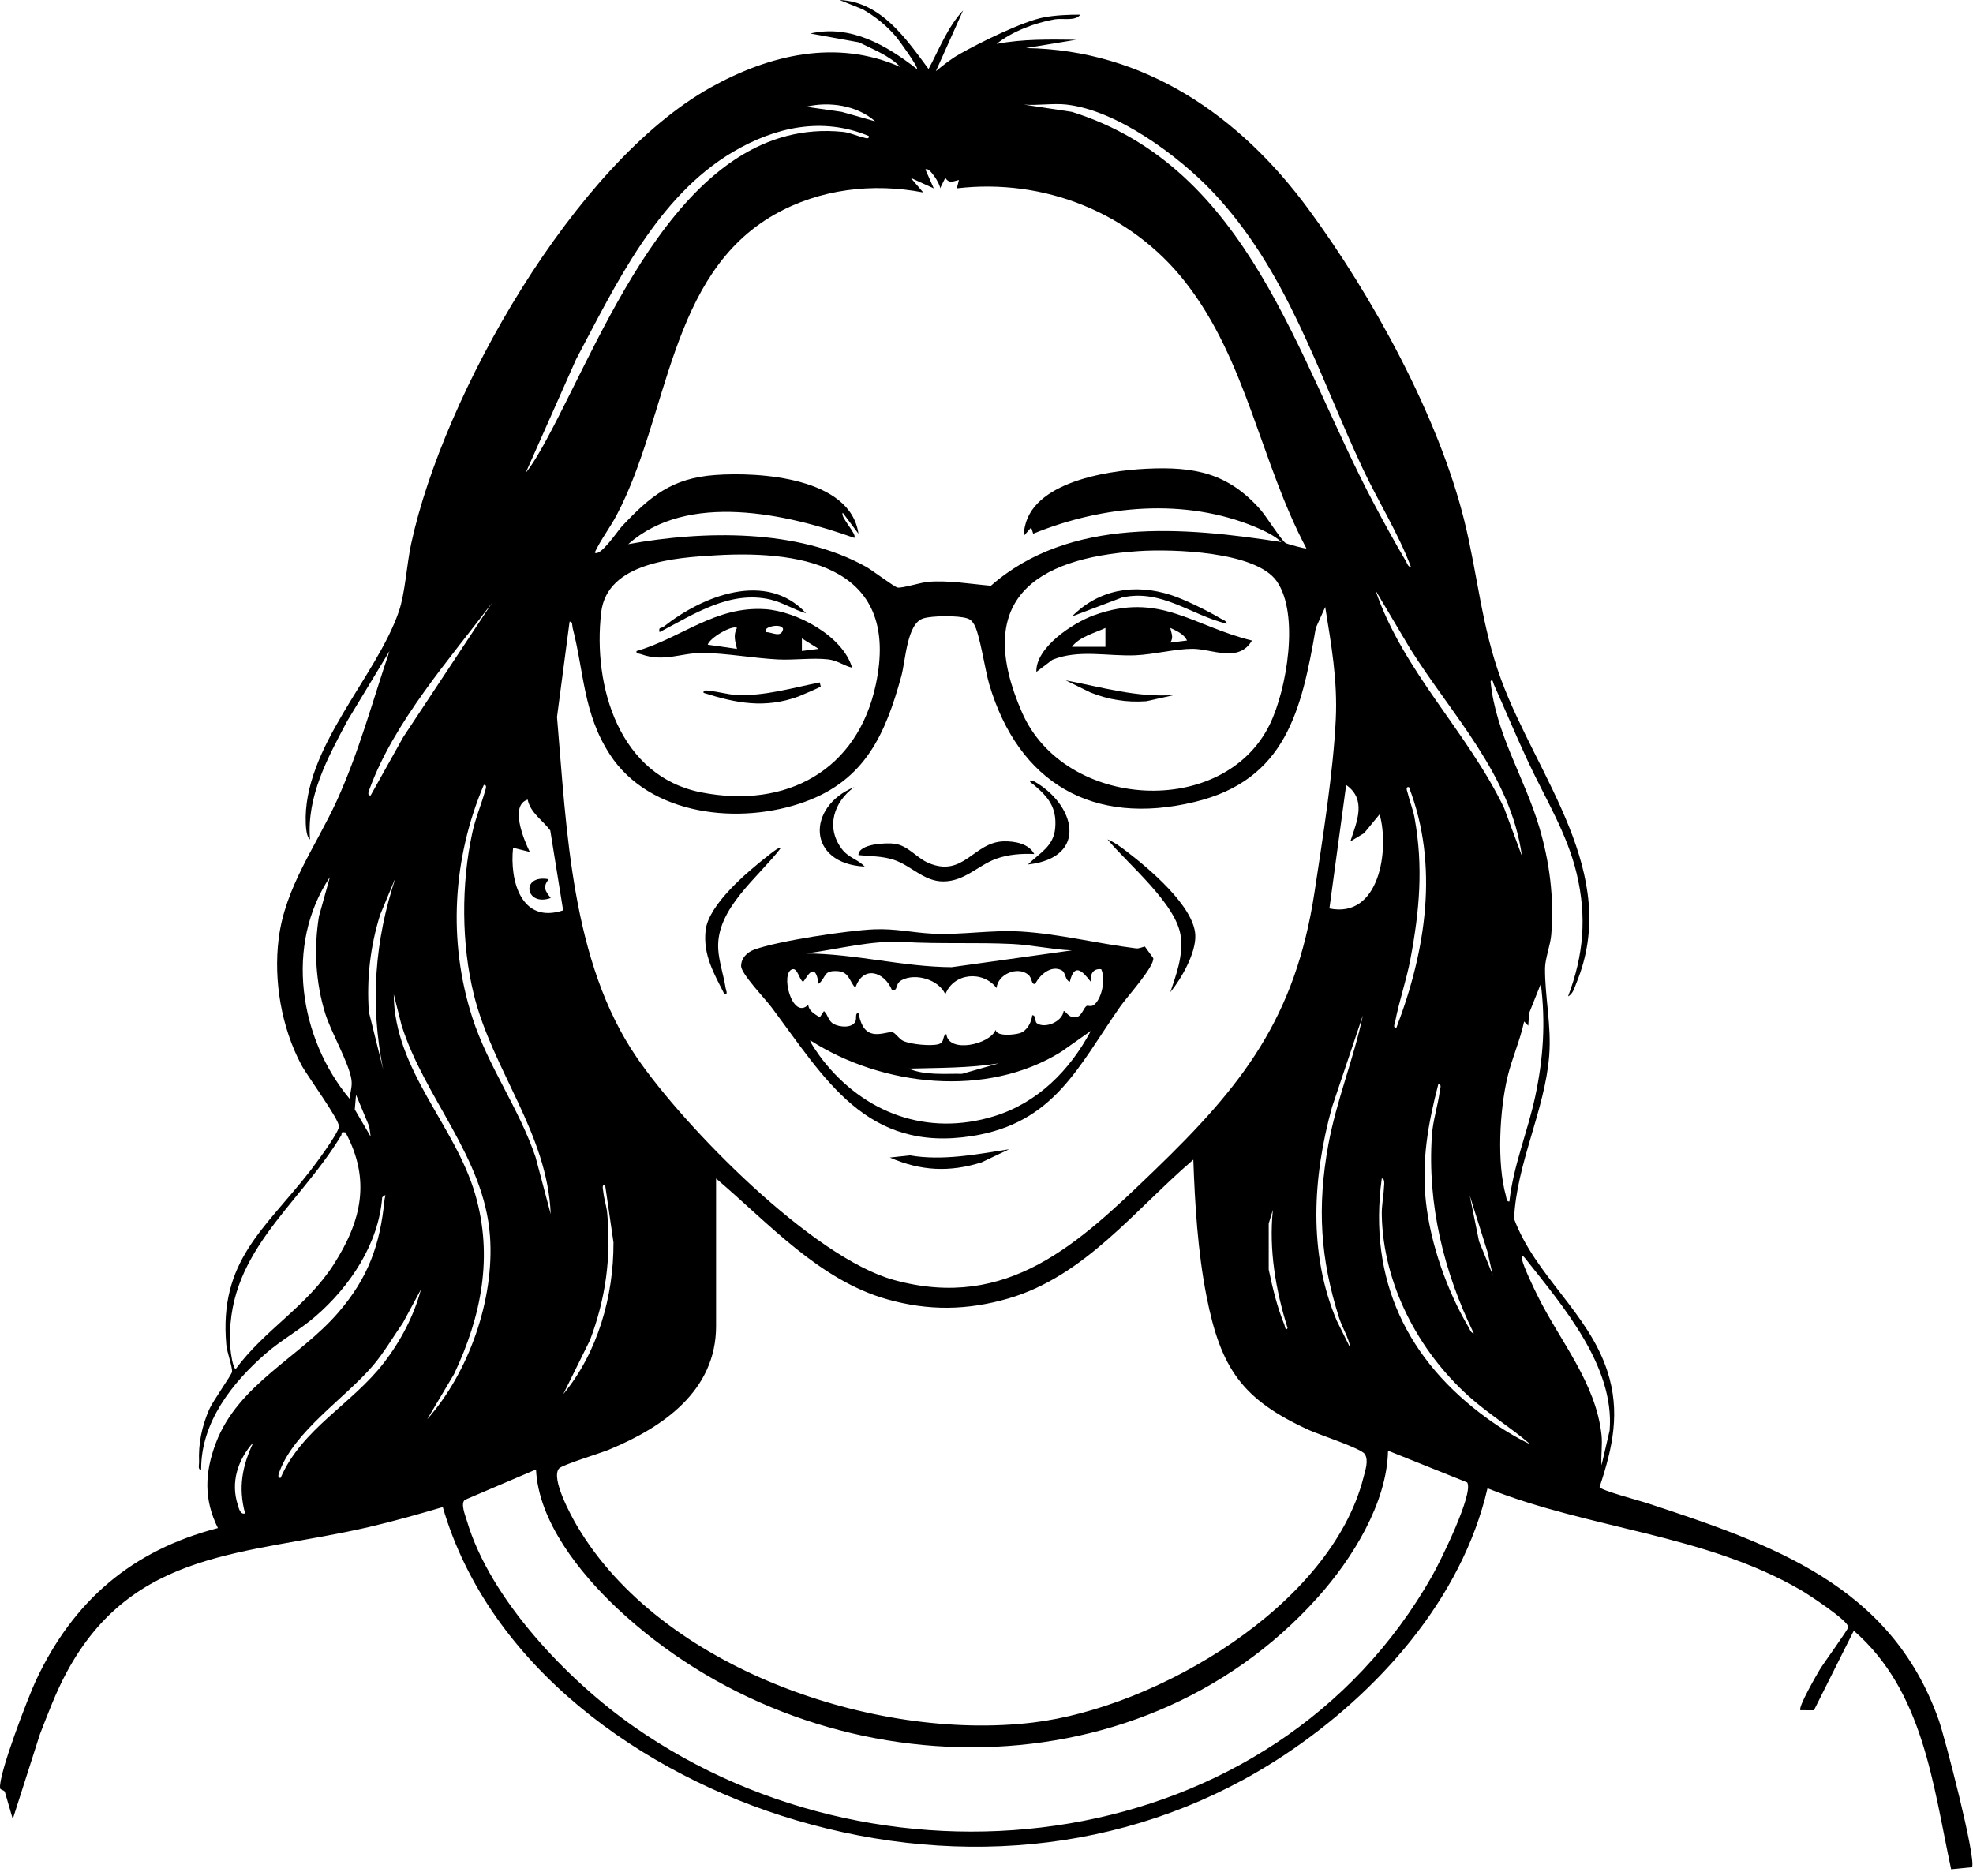<?xml version="1.0" encoding="utf-8"?>
<svg xmlns="http://www.w3.org/2000/svg" fill="none" height="100%" overflow="visible" preserveAspectRatio="none" style="display: block;" viewBox="0 0 81 77" width="100%">
<g id="Union">
<path d="M40.294 47.719C38.973 48.132 37.801 48.072 36.532 47.521L37.352 47.431V47.432C38.708 47.662 40.087 47.39 41.429 47.18L40.294 47.719Z" fill="black"/>
<path clip-rule="evenodd" d="M35.884 38.151C36.755 38.113 37.467 38.289 38.29 38.33C39.47 38.389 40.688 38.169 41.902 38.241C43.485 38.336 45.065 38.739 46.634 38.932C46.766 38.949 46.881 38.882 47.002 38.858L47.346 39.334C47.399 39.677 46.263 40.932 46 41.307C44.257 43.795 43.286 46.105 39.902 46.638C35.56 47.322 33.869 44.279 31.667 41.343C31.407 40.997 30.425 39.973 30.425 39.658H30.426C30.426 39.332 30.675 39.091 30.961 38.986C31.941 38.626 34.804 38.197 35.884 38.151ZM43.571 43.175C40.515 45.086 36.221 44.604 33.266 42.709C33.219 42.758 33.677 43.387 33.745 43.476C35.467 45.7 38.065 46.665 40.807 45.825C42.597 45.277 43.919 43.943 44.782 42.323L43.571 43.175ZM40.999 43.655C39.778 43.851 38.536 43.834 37.305 43.869C37.978 44.155 38.782 44.071 39.495 44.083L40.999 43.655ZM43.58 39.83C43.149 39.61 42.679 40.025 42.503 40.39C42.326 40.439 42.389 40.147 42.203 40.003C41.756 39.658 40.962 39.998 40.914 40.561C40.34 39.828 39.151 39.939 38.81 40.819C38.543 40.215 37.586 39.935 37.023 40.235C36.709 40.402 36.904 40.68 36.619 40.646C36.306 39.882 35.425 39.61 35.114 40.56C34.844 40.23 34.855 39.88 34.342 39.865C33.792 39.848 33.934 40.108 33.611 40.389C33.439 39.301 33.05 40.299 32.965 40.301C32.817 40.228 32.748 39.743 32.537 39.788L32.54 39.789C32.008 39.904 32.518 41.906 33.181 41.249C33.21 41.517 33.455 41.633 33.656 41.763L33.827 41.507C34.008 41.674 33.995 41.915 34.236 42.042C34.476 42.169 34.974 42.216 35.117 41.937C35.182 41.808 35.088 41.582 35.243 41.593C35.316 41.931 35.432 42.346 35.821 42.433C36.147 42.506 36.487 42.34 36.645 42.379C36.764 42.408 36.903 42.644 37.073 42.728C37.37 42.875 38.233 42.956 38.536 42.865C38.806 42.783 38.666 42.523 38.852 42.452C38.936 43.252 40.639 42.885 40.873 42.28C40.922 42.56 41.629 42.485 41.866 42.414C42.165 42.323 42.344 41.973 42.378 41.679C42.538 41.667 42.473 41.938 42.567 42.005C42.897 42.241 43.609 41.949 43.667 41.507C43.727 41.466 43.888 41.839 44.205 41.753C44.411 41.704 44.491 41.369 44.608 41.298C44.678 41.256 44.794 41.374 44.956 41.214C45.252 40.921 45.391 40.174 45.21 39.789C44.868 39.749 44.751 40.001 44.781 40.304C44.426 39.845 44.104 39.524 43.921 40.304C43.712 40.239 43.766 39.924 43.58 39.83ZM37.089 38.671C35.759 38.596 34.4 38.972 33.092 39.143C35.104 39.15 37.065 39.694 39.069 39.705L44.007 39.015C43.201 38.982 42.362 38.791 41.562 38.753C40.052 38.681 38.647 38.759 37.089 38.671Z" fill="black" fill-rule="evenodd"/>
<path d="M31.506 35.148C31.593 35.081 31.994 34.744 32.062 34.804C31.143 36.016 29.383 37.303 29.486 38.97C29.517 39.474 29.71 40.05 29.789 40.557H29.788C29.803 40.648 29.903 40.838 29.742 40.818C29.311 39.964 28.858 39.203 28.968 38.197C29.085 37.131 30.685 35.79 31.506 35.148Z" fill="black"/>
<path d="M45.468 34.46C45.719 34.556 46.02 34.775 46.235 34.939C47.141 35.632 49.012 37.191 49.072 38.381C49.109 39.115 48.504 40.172 48.047 40.733C48.298 39.978 48.57 39.274 48.476 38.455C48.326 37.131 46.296 35.466 45.468 34.46Z" fill="black"/>
<path d="M38.723 36.185H38.722L38.723 36.185L38.723 36.185Z" fill="black"/>
<path d="M41.214 34.539C41.663 34.53 42.233 34.631 42.46 35.06C41.934 35.036 41.392 35.075 40.894 35.256C40.154 35.525 39.599 36.184 38.723 36.185C37.922 36.185 37.402 35.527 36.685 35.294C36.201 35.138 35.74 35.157 35.242 35.103C35.251 34.631 36.403 34.59 36.739 34.639C37.278 34.717 37.633 35.216 38.105 35.421C39.564 36.053 39.965 34.564 41.214 34.539Z" fill="black"/>
<path d="M35.07 32.312C34.237 32.914 33.89 33.957 34.555 34.845C34.835 35.22 35.205 35.266 35.499 35.576C33.128 35.455 33.105 33.119 35.07 32.312Z" fill="black"/>
<path d="M42.416 32.054C44.151 33.009 44.719 35.203 42.203 35.49C42.68 35.007 43.257 34.76 43.321 33.986C43.39 33.133 43.029 32.717 42.432 32.21C42.356 32.146 42.153 32.042 42.416 32.054Z" fill="black"/>
<path d="M22.609 36.865C21.572 37.241 21.351 35.886 22.523 36.093C22.271 36.431 22.384 36.565 22.609 36.865Z" fill="black"/>
<path d="M33.695 28.184C33.66 28.221 32.891 28.551 32.772 28.595C31.405 29.093 30.229 28.872 28.883 28.443C28.863 28.289 29.076 28.359 29.172 28.368C29.496 28.397 29.897 28.512 30.215 28.529V28.528C31.36 28.59 32.538 28.237 33.654 28.015L33.695 28.184Z" fill="black"/>
<path clip-rule="evenodd" d="M26.132 26.727C27.978 26.189 29.361 24.872 31.416 25.009C32.696 25.093 34.603 26.104 34.983 27.412C34.628 27.323 34.383 27.113 33.996 27.069C33.358 26.997 32.59 27.106 31.93 27.072C30.949 27.022 29.786 26.811 28.841 26.804L28.84 26.805C27.947 26.798 27.274 27.199 26.305 26.852C26.222 26.822 26.107 26.843 26.132 26.727ZM32.921 26.724L33.609 26.637L32.922 26.209L32.921 26.208V26.724ZM30.258 25.78C30.068 25.643 29.134 26.183 29.055 26.466L30.257 26.638C30.187 26.339 30.091 26.073 30.257 25.78H30.258ZM32.148 25.823C32.094 25.557 31.255 25.744 31.46 25.95C31.697 25.954 32.079 26.205 32.148 25.823Z" fill="black" fill-rule="evenodd"/>
<path d="M27.24 25.73C28.851 24.456 31.464 23.412 33.093 25.177C32.597 25.034 32.141 24.734 31.637 24.615C29.968 24.224 28.489 25.214 27.078 25.951C27.023 25.727 27.15 25.801 27.24 25.73Z" fill="black"/>
<path d="M43.753 27.93C45.236 28.21 46.687 28.646 48.218 28.531L47.057 28.787C46.245 28.844 45.51 28.725 44.758 28.424L43.753 27.93Z" fill="black"/>
<path d="M43.753 27.93C43.752 27.93 43.751 27.93 43.75 27.93V27.929L43.753 27.93Z" fill="black"/>
<path clip-rule="evenodd" d="M44.906 25.26C47.604 24.283 48.931 25.69 51.398 26.296C50.85 27.23 49.756 26.635 48.953 26.635C48.277 26.635 47.352 26.87 46.632 26.9L46.633 26.901C45.479 26.95 44.292 26.647 43.207 27.085L42.547 27.584C42.511 26.58 44.052 25.57 44.906 25.26ZM45.382 25.779C44.93 25.994 44.316 26.141 44.007 26.553H45.382V25.779ZM48.046 25.779C48.088 26.01 48.191 26.158 48.046 26.38L48.734 26.294C48.599 26.021 48.305 25.901 48.047 25.779H48.046Z" fill="black" fill-rule="evenodd"/>
<path d="M50.367 25.606V25.607C50.367 25.607 50.367 25.606 50.367 25.606L50.367 25.606Z" fill="black"/>
<path d="M44.008 25.307C45.125 24.184 46.583 23.951 48.069 24.425C48.638 24.607 49.59 25.081 50.111 25.391C50.204 25.447 50.346 25.478 50.367 25.606C48.901 25.257 47.686 24.166 46.066 24.528L44.008 25.307Z" fill="black"/>
<path d="M37.908 7.902L37.906 7.904L37.904 7.901C37.905 7.901 37.907 7.902 37.908 7.902Z" fill="black"/>
<path clip-rule="evenodd" d="M34.468 0C36.175 0.073 37.203 1.599 38.121 2.833C38.56 2.017 38.896 1.12 39.538 0.429L38.422 2.921C38.731 2.668 39.045 2.417 39.395 2.219C40.213 1.755 41.988 0.873 42.87 0.709C43.333 0.623 43.878 0.6 44.351 0.602C44.139 0.884 43.633 0.736 43.299 0.794C42.491 0.934 41.549 1.292 40.914 1.802C41.991 1.596 43.083 1.62 44.178 1.632L42.117 1.974C46.999 2.044 50.901 4.764 53.702 8.565C56.332 12.133 59.058 17.087 60.121 21.395C60.665 23.599 60.825 25.718 61.623 27.886C63.097 31.894 66.562 35.867 64.72 40.347C64.642 40.537 64.579 40.807 64.375 40.904C65.016 39.212 65.151 37.635 64.729 35.865C64.337 34.219 63.459 32.815 62.754 31.31C62.257 30.249 61.807 29.164 61.327 28.095C61.3 28.035 61.279 27.836 61.194 27.972C61.401 30.122 62.598 31.939 63.195 33.963C63.62 35.404 63.807 36.859 63.686 38.368C63.652 38.797 63.434 39.356 63.43 39.744C63.419 40.911 63.7 42.104 63.6 43.352C63.423 45.576 62.255 47.785 62.159 50.037C63.029 52.363 65.202 53.894 65.982 56.269C66.535 57.95 66.212 59.422 65.669 61.047C65.711 61.183 67.317 61.607 67.599 61.7C72.72 63.383 77.624 65.06 79.587 70.594H79.588C79.84 71.305 81.138 76.294 80.96 76.655L80.103 76.74C79.354 73.25 78.963 69.428 76.106 66.945L74.469 70.212L73.914 70.208C73.809 70.089 74.574 68.769 74.704 68.55C74.864 68.281 75.868 66.908 75.878 66.8C75.902 66.54 74.226 65.446 73.915 65.266C69.953 62.977 65.269 62.775 61.068 61.098C60.017 65.647 56.563 69.498 52.75 72.033C46.764 76.013 39.519 76.748 32.664 74.72C26.377 72.86 20.079 68.406 18.178 61.87C17.17 62.166 16.157 62.453 15.133 62.691C10.128 63.852 5.473 63.553 2.725 68.673C2.293 69.476 1.969 70.347 1.638 71.196L0.524 74.677L0.205 73.581C0.194 73.487 0.017 73.486 0.005 73.416C-0.086 72.886 1.17 69.636 1.481 68.974C3.018 65.707 5.42 63.645 8.946 62.731C8.363 61.558 8.405 60.454 8.858 59.25C9.768 56.833 12.288 55.739 13.889 53.882C15.114 52.461 15.604 51.108 15.787 49.249C15.801 49.115 15.901 48.97 15.691 49.153C15.54 51.072 14.365 52.823 12.94 54.05C12.322 54.582 11.539 55.021 10.922 55.556C9.527 56.765 8.25 58.391 8.258 60.326C8.108 60.346 8.177 60.132 8.173 60.027C8.139 59.261 8.284 58.565 8.587 57.862C8.728 57.535 9.512 56.433 9.525 56.32C9.547 56.117 9.318 55.51 9.291 55.212C8.981 51.757 10.872 50.462 12.725 48.079C12.967 47.768 13.872 46.554 13.916 46.256C13.956 45.989 12.606 44.158 12.37 43.713C11.555 42.179 11.226 40.263 11.44 38.543C11.703 36.416 12.969 34.752 13.833 32.858C14.733 30.883 15.295 28.78 15.992 26.726L14.26 29.59C13.457 31.106 12.586 32.677 12.727 34.46C12.587 34.384 12.559 33.963 12.553 33.82C12.422 30.707 15.456 27.802 16.378 25.092C16.635 24.337 16.697 23.167 16.879 22.326C18.203 16.19 23.583 6.713 29.169 3.594C31.57 2.252 34.339 1.586 36.961 2.748C36.495 2.272 35.849 2.031 35.266 1.738L33.266 1.375C34.925 0.998 36.395 1.859 37.647 2.835C37.715 2.763 36.898 1.638 36.786 1.506C36.399 1.052 35.934 0.676 35.417 0.382L34.468 0ZM56.984 59.554C56.942 61.708 55.513 63.997 54.105 65.57C46.615 73.941 33.25 73.482 25.312 66.001C23.806 64.58 22.106 62.46 22.006 60.326L19.085 61.572C18.896 61.725 19.104 62.215 19.168 62.434C20.12 65.661 23.314 68.987 26.019 70.88C36.497 78.215 52.275 76.221 58.803 64.681L58.802 64.682C59.111 64.137 60.516 61.31 60.234 60.857L56.984 59.554ZM48.991 47.608C46.609 49.646 44.536 52.39 41.408 53.303C39.716 53.797 38.127 53.82 36.426 53.341C33.626 52.553 31.543 50.199 29.398 48.381V54.44C29.398 57.105 27.206 58.599 25.012 59.507V59.509C24.653 59.658 23.089 60.13 22.952 60.284C22.601 60.68 23.443 62.224 23.69 62.642C27.141 68.493 35.903 71.495 42.406 70.715C47.508 70.103 54.635 65.924 55.977 60.653C56.051 60.358 56.2 59.954 56.029 59.692C55.875 59.456 54.164 58.901 53.746 58.71C50.988 57.453 50.116 56.176 49.532 53.212C49.175 51.396 49.056 49.455 48.991 47.608ZM10.405 59.208C9.764 59.922 9.457 60.846 9.764 61.786C9.807 61.916 9.86 62.191 10.062 62.13V62.129C9.774 61.072 9.943 60.177 10.405 59.208ZM16.543 54.303C16.133 54.892 15.771 55.522 15.303 56.07C14.17 57.396 12.093 58.744 11.476 60.409C11.447 60.489 11.364 60.689 11.522 60.669C12.392 58.651 14.447 57.652 15.768 55.935H15.769C16.447 55.054 16.995 54.016 17.281 52.936L16.543 54.303ZM62.609 51.65C62.511 51.526 62.451 51.516 62.483 51.691V51.69C62.54 51.994 62.965 52.873 63.125 53.197C64.044 55.059 65.517 56.763 65.749 58.908C65.793 59.302 65.719 59.753 65.749 60.155L66.082 58.725C66.296 56.085 64.152 53.606 62.609 51.65ZM56.727 48.381C56.161 52.533 57.766 55.854 61.082 58.248C61.606 58.627 62.242 59.018 62.828 59.294C62.018 58.596 61.091 58.033 60.295 57.316C58.22 55.446 56.786 52.725 56.728 49.884C56.719 49.468 56.799 49.156 56.816 48.771C56.821 48.677 56.874 48.366 56.727 48.381ZM16.164 40.819C16.189 43.944 18.683 46.189 19.51 49.031C20.255 51.591 19.76 54.045 18.644 56.404L17.539 58.264C19.248 56.342 20.306 53.338 20.116 50.745C19.878 47.495 17.43 45.086 16.485 42.087L16.164 40.819ZM24.842 48.64C24.689 48.62 24.76 48.832 24.768 48.928C24.794 49.208 24.902 49.518 24.928 49.801C25.097 51.617 24.866 53.316 24.22 55.02L23.125 57.233C24.538 55.531 25.197 53.21 25.186 51.003L24.842 48.64ZM14.186 46.491C13.963 46.443 14.053 46.538 14.007 46.614C12.218 49.583 9.168 51.504 9.462 55.384C9.474 55.541 9.554 56.149 9.676 56.201C10.883 54.568 12.595 53.642 13.707 51.898C14.84 50.121 15.232 48.441 14.186 46.491ZM54.688 45.441C53.894 48.295 53.698 51.447 54.882 54.222L55.437 55.342C55.375 54.914 55.116 54.532 54.983 54.121C54.197 51.674 54.072 49.533 54.532 47.004C54.861 45.193 55.575 43.476 55.953 41.679L54.688 45.441ZM59.047 44.515C58.625 46.142 58.354 47.671 58.542 49.358C58.733 51.078 59.409 52.998 60.291 54.484C60.347 54.578 60.378 54.721 60.507 54.74C59.275 52.226 58.595 49.439 58.785 46.616C58.826 45.998 59.03 45.398 59.109 44.791C59.121 44.698 59.205 44.495 59.047 44.515ZM52.086 50.228V52.118C52.254 52.911 52.428 53.645 52.733 54.395C52.758 54.457 52.769 54.662 52.861 54.524H52.861C52.37 52.951 52.09 51.317 52.257 49.67L52.086 50.228ZM54.02 25.778C53.435 29.166 52.787 32.019 49.047 32.922C44.857 33.934 41.818 32.138 40.614 28.098C40.443 27.526 40.218 25.99 39.988 25.63C39.91 25.508 39.86 25.438 39.715 25.388C39.344 25.261 38.268 25.273 37.901 25.388C37.23 25.596 37.179 27.122 37.004 27.756C36.35 30.139 35.517 32.015 33.052 32.913C30.391 33.883 26.678 33.505 25.031 30.963H25.032C23.943 29.285 23.981 27.599 23.51 25.78C23.485 25.682 23.516 25.501 23.384 25.522L22.868 29.433C23.264 34.06 23.45 39.493 26.149 43.423C28.119 46.291 33.356 51.629 36.704 52.548C41.373 53.83 44.288 51.041 47.361 48.081C51.008 44.571 53.18 41.796 53.965 36.638C54.297 34.45 54.737 31.699 54.84 29.52C54.915 27.924 54.657 26.477 54.406 24.919L54.02 25.778ZM60.721 50.96L61.28 52.333L61.066 51.389L60.336 49.069L60.721 50.96ZM19.91 32.488C19.933 32.405 20.018 32.204 19.861 32.226C18.582 35.24 18.382 38.635 19.388 41.764C20.035 43.776 21.31 45.501 21.987 47.501L22.609 49.842C22.481 46.545 20.223 43.932 19.454 40.837H19.455C18.939 38.758 18.933 36.295 19.387 34.2C19.522 33.58 19.745 33.067 19.91 32.488ZM62.779 41.586L62.741 42.107V42.106L62.571 41.935C62.407 42.714 62.071 43.445 61.888 44.218C61.566 45.58 61.446 47.739 61.823 49.085C61.848 49.174 61.844 49.345 61.967 49.325C62.126 47.857 62.718 46.461 63.027 45.013C63.359 43.456 63.459 41.977 63.257 40.389L62.779 41.586ZM14.565 45.546L15.217 46.661L15.16 46.248L14.617 44.944L14.565 45.546ZM13.543 36.008C11.685 38.78 12.281 42.636 14.359 45.115C14.369 44.83 14.471 44.621 14.428 44.321C14.329 43.64 13.59 42.373 13.353 41.61C12.955 40.321 12.88 38.946 13.094 37.619L13.543 36.008ZM15.606 37.553C15.199 38.857 15.049 40.173 15.143 41.538L15.733 43.911C15.183 41.234 15.38 38.591 16.249 36.006L15.606 37.553ZM57.842 32.311C57.681 32.292 57.776 32.484 57.796 32.572C57.871 32.9 58.013 33.236 58.076 33.582L58.075 33.583C58.438 35.581 58.276 37.399 57.903 39.376C57.742 40.233 57.439 41.102 57.279 41.931C57.263 42.02 57.167 42.213 57.327 42.193C58.533 39.055 59.089 35.528 57.842 32.311ZM21.663 32.826C20.919 33.062 21.501 34.469 21.75 34.974L21.064 34.803C20.919 36.151 21.394 37.943 23.119 37.373L22.591 34.091C22.281 33.672 21.778 33.376 21.663 32.826ZM54.578 37.293V37.294C56.64 37.721 57.047 34.877 56.639 33.429L56 34.206L55.437 34.544C55.707 33.723 56.114 32.824 55.266 32.225L54.578 37.293ZM56.469 24.233C57.601 27.562 60.248 30.041 61.751 33.173L62.483 35.146C62.016 31.788 59.617 29.376 57.893 26.631L56.469 24.233ZM35.959 28.087C36.949 23.389 33.187 22.572 29.381 22.797C27.724 22.895 24.921 23.078 24.681 25.144C24.328 28.19 25.43 31.872 28.792 32.53C32.276 33.212 35.212 31.635 35.959 28.087ZM20.202 24.748C18.458 27.06 16.172 29.644 15.172 32.393H15.171C15.142 32.474 15.058 32.673 15.217 32.654L16.557 30.255L20.202 24.748ZM52.415 23.86C51.557 22.63 48.123 22.533 46.74 22.625C42.405 22.912 39.961 24.683 41.958 29.247C43.707 33.246 50.233 33.631 52.132 29.734C52.822 28.317 53.362 25.215 52.415 23.86ZM38.594 7.732C38.615 7.573 38.141 6.82 37.992 6.96L38.335 7.733L37.391 7.304L37.904 7.901C35.831 7.501 33.65 7.758 31.805 8.803C27.445 11.275 27.468 17.064 25.32 21.139C25.042 21.666 24.67 22.144 24.416 22.683C24.634 22.882 25.372 21.776 25.531 21.607C26.688 20.379 27.572 19.632 29.354 19.501C31.175 19.367 34.916 19.603 35.243 21.91L34.599 21.051C34.477 21.22 35.198 21.926 35.072 22.082C32.282 21.086 28.232 20.177 25.791 22.339C28.88 21.779 32.748 21.699 35.56 23.27C35.813 23.412 36.72 24.099 36.846 24.12C37.05 24.154 37.797 23.909 38.12 23.884C38.966 23.818 39.839 23.975 40.681 24.046C43.917 21.204 48.634 21.637 52.603 22.253C52.351 21.998 51.881 21.778 51.544 21.637C48.64 20.427 45.278 20.743 42.417 21.91L42.333 21.654L42.033 21.997C42.066 19.833 45.381 19.325 47.056 19.243C49.037 19.146 50.411 19.414 51.745 20.921C51.98 21.186 52.604 22.182 52.779 22.293C52.84 22.332 53.599 22.54 53.633 22.512C51.745 18.964 51.182 14.781 48.646 11.559C46.421 8.731 42.868 7.31 39.282 7.732L39.367 7.389C39.126 7.442 38.976 7.55 38.807 7.303L38.594 7.732ZM43.793 4.294C43.242 4.232 42.594 4.34 42.032 4.294L44.009 4.594C51.285 6.878 53.234 14.717 56.424 20.71C56.83 21.472 57.274 22.289 57.714 23.03C57.769 23.124 57.8 23.267 57.929 23.287C57.397 21.87 56.577 20.582 55.938 19.22C54.085 15.268 52.848 11.104 49.768 7.859C48.373 6.39 45.853 4.527 43.792 4.295L43.793 4.294ZM35.67 5.585C33.757 4.782 31.816 5.219 30.092 6.236C26.986 8.068 25.283 11.677 23.652 14.749L21.578 19.42C21.906 19.006 22.2 18.483 22.452 18.017C24.904 13.488 28.081 4.759 34.596 5.413C34.895 5.443 35.139 5.57 35.409 5.632C35.497 5.651 35.689 5.747 35.67 5.585ZM35.928 4.981C35.194 4.326 34.04 4.154 33.094 4.383L34.558 4.593L35.928 4.981Z" fill="black" fill-rule="evenodd"/>
</g>
</svg>